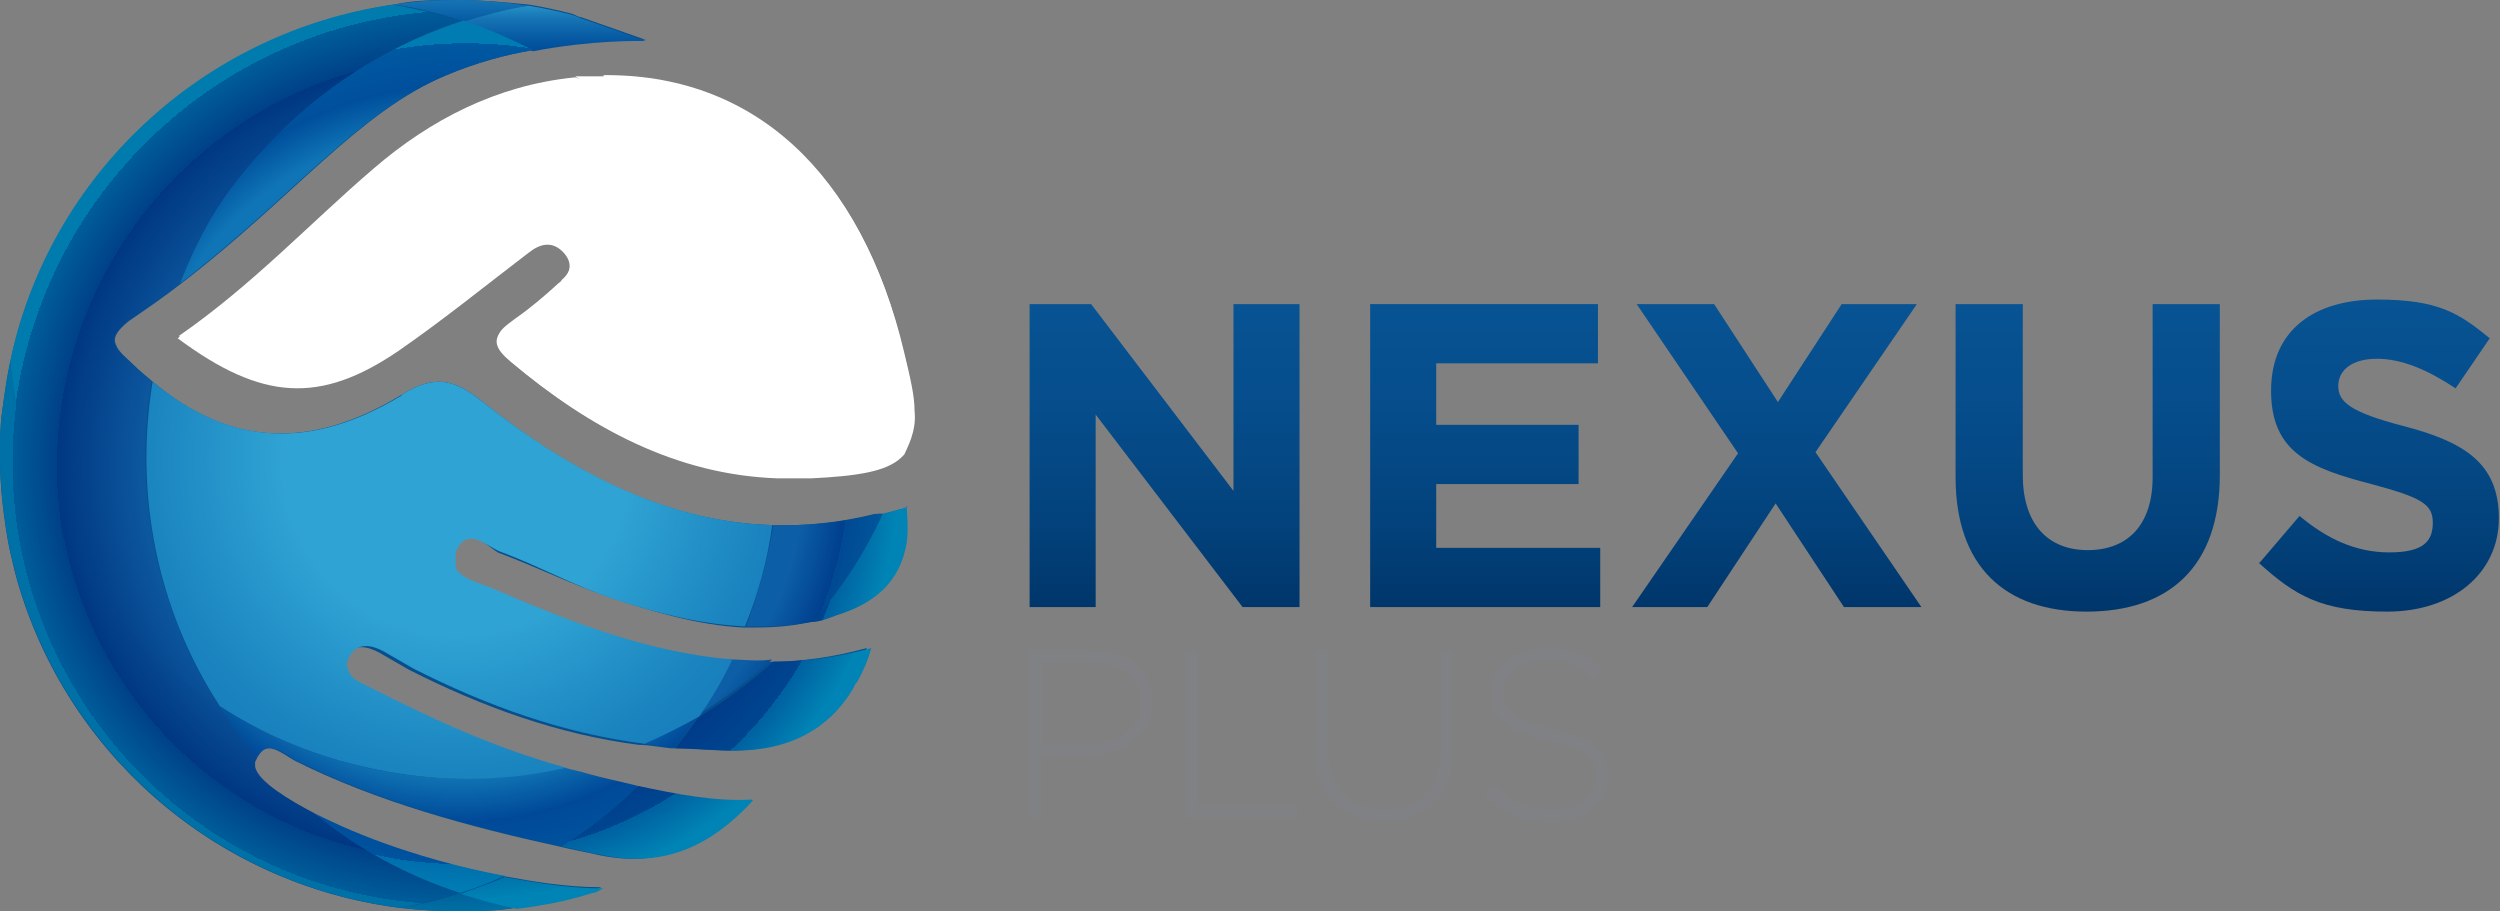 <?xml version="1.0" encoding="UTF-8"?>
<svg id="Layer_1" xmlns="http://www.w3.org/2000/svg" xmlns:xlink="http://www.w3.org/1999/xlink" version="1.1" viewBox="0 0 219.5 80">
  <rect x="0" y="0" width="219.5" height="80" fill="#808080" stroke="none"/>
  <!-- Generator: Adobe Illustrator 29.1.0, SVG Export Plug-In . SVG Version: 2.1.0 Build 142)  -->
  <defs>
    <style>
      .st0 {
        fill: url(#linear-gradient2);
      }

      .st1 {
        fill: url(#linear-gradient1);
      }

      .st2 {
        fill: url(#linear-gradient3);
      }

      .st3 {
        fill: url(#linear-gradient6);
      }

      .st4 {
        fill: url(#linear-gradient5);
      }

      .st5 {
        fill: url(#linear-gradient4);
      }

      .st6 {
        fill: #064f8d;
      }

      .st7 {
        fill: url(#radial-gradient);
      }

      .st8 {
        fill: url(#linear-gradient);
      }

      .st9 {
        fill: #808184;
      }

      .st10 {
        fill: #fff;
      }

      .st11 {
        fill: url(#radial-gradient1);
      }

      .st12 {
        fill: url(#radial-gradient6);
      }

      .st13 {
        fill: url(#radial-gradient3);
      }

      .st14 {
        fill: url(#radial-gradient2);
      }

      .st15 {
        fill: url(#radial-gradient5);
      }

      .st16 {
        fill: url(#radial-gradient4);
      }

      .st17 {
        fill: url(#radial-gradient7);
      }
    </style>
    <linearGradient id="linear-gradient" x1="102.3" y1="739.3" x2="102.3" y2="712.7" gradientTransform="translate(0 -686)" gradientUnits="userSpaceOnUse">
      <stop offset="0" stop-color="#00366b"/>
      <stop offset=".3" stop-color="#03437d"/>
      <stop offset=".7" stop-color="#064e8d"/>
      <stop offset="1" stop-color="#075393"/>
    </linearGradient>
    <linearGradient id="linear-gradient1" x1="130.3" y1="739.3" x2="130.3" y2="712.7" gradientTransform="translate(0 -686)" gradientUnits="userSpaceOnUse">
      <stop offset="0" stop-color="#00366b"/>
      <stop offset=".3" stop-color="#03437d"/>
      <stop offset=".7" stop-color="#064e8d"/>
      <stop offset="1" stop-color="#075393"/>
    </linearGradient>
    <linearGradient id="linear-gradient2" x1="156" y1="739.3" x2="156" y2="712.7" gradientTransform="translate(0 -686)" gradientUnits="userSpaceOnUse">
      <stop offset="0" stop-color="#00366b"/>
      <stop offset=".3" stop-color="#03437d"/>
      <stop offset=".7" stop-color="#064e8d"/>
      <stop offset="1" stop-color="#075393"/>
    </linearGradient>
    <linearGradient id="linear-gradient3" x1="183.3" y1="739.7" x2="183.3" y2="712.7" gradientTransform="translate(0 -686)" gradientUnits="userSpaceOnUse">
      <stop offset="0" stop-color="#00366b"/>
      <stop offset=".3" stop-color="#03437d"/>
      <stop offset=".7" stop-color="#064e8d"/>
      <stop offset="1" stop-color="#075393"/>
    </linearGradient>
    <linearGradient id="linear-gradient4" x1="208.8" y1="739.7" x2="208.8" y2="712.3" gradientTransform="translate(0 -686)" gradientUnits="userSpaceOnUse">
      <stop offset="0" stop-color="#00366b"/>
      <stop offset=".3" stop-color="#03437d"/>
      <stop offset=".7" stop-color="#064e8d"/>
      <stop offset="1" stop-color="#075393"/>
    </linearGradient>
    <radialGradient id="radial-gradient" cx="39.8" cy="726" fx="39.8" fy="726" r="39.9" gradientTransform="translate(0 -685.9)" gradientUnits="userSpaceOnUse">
      <stop offset="0" stop-color="#1b75bb"/>
      <stop offset=".3" stop-color="#1a72b8"/>
      <stop offset=".4" stop-color="#166aaf"/>
      <stop offset=".6" stop-color="#115ca0"/>
      <stop offset=".7" stop-color="#0a498b"/>
      <stop offset=".8" stop-color="#003070"/>
      <stop offset=".8" stop-color="#002e6e"/>
      <stop offset="1" stop-color="#006fa4"/>
    </radialGradient>
    <radialGradient id="radial-gradient1" cx="40.6" cy="41.3" fx="40.6" fy="41.3" r="38.3" gradientTransform="translate(0 82) scale(1 -1)" gradientUnits="userSpaceOnUse">
      <stop offset=".7" stop-color="#004291"/>
      <stop offset=".8" stop-color="#003b89"/>
      <stop offset=".9" stop-color="#00458f"/>
      <stop offset=".9" stop-color="#0061a0"/>
      <stop offset="1" stop-color="#0083b5"/>
    </radialGradient>
    <linearGradient id="linear-gradient5" x1="40.5" y1="80.1" x2="40.5" y2="86.4" gradientTransform="translate(0 82) scale(1 -1)" gradientUnits="userSpaceOnUse">
      <stop offset="0" stop-color="#004f9c"/>
      <stop offset="0" stop-color="#0659a2"/>
      <stop offset=".3" stop-color="#1675b5"/>
      <stop offset=".6" stop-color="#2fa1d2"/>
    </linearGradient>
    <linearGradient id="linear-gradient6" x1="48.7" y1="77.7" x2="48.7" y2="82.2" gradientTransform="translate(0 82) scale(1 -1)" gradientUnits="userSpaceOnUse">
      <stop offset="0" stop-color="#004f9c"/>
      <stop offset=".2" stop-color="#0659a2"/>
      <stop offset=".6" stop-color="#1675b5"/>
      <stop offset="1" stop-color="#2fa1d2"/>
    </linearGradient>
    <radialGradient id="radial-gradient2" cx="40" cy="41.2" fx="40" fy="41.2" r="38.4" gradientTransform="translate(0 82) scale(1 -1)" gradientUnits="userSpaceOnUse">
      <stop offset=".8" stop-color="#0c5ea6"/>
      <stop offset=".9" stop-color="#003f8d"/>
      <stop offset=".9" stop-color="#004993"/>
      <stop offset="1" stop-color="#00599e"/>
    </radialGradient>
    <radialGradient id="radial-gradient3" cx="39.9" cy="41.4" fx="39.9" fy="41.4" r="38.8" gradientTransform="translate(0 82) scale(1 -1)" gradientUnits="userSpaceOnUse">
      <stop offset=".7" stop-color="#0d5aa0"/>
      <stop offset=".9" stop-color="#003782"/>
      <stop offset=".9" stop-color="#004188"/>
      <stop offset="1" stop-color="#005d99"/>
      <stop offset="1" stop-color="#0071a6"/>
    </radialGradient>
    <radialGradient id="radial-gradient4" cx="40.3" cy="39.8" fx="40.3" fy="39.8" r="37.4" gradientTransform="translate(0 82) scale(1 -1)" gradientUnits="userSpaceOnUse">
      <stop offset=".7" stop-color="#0f72b2"/>
      <stop offset=".8" stop-color="#004999"/>
      <stop offset=".9" stop-color="#00539e"/>
      <stop offset=".9" stop-color="#006fad"/>
      <stop offset="1" stop-color="#0084b8"/>
    </radialGradient>
    <radialGradient id="radial-gradient5" cx="41" cy="41.1" fx="41" fy="41.1" r="40" gradientTransform="translate(0 82) scale(1 -1)" gradientUnits="userSpaceOnUse">
      <stop offset=".7" stop-color="#0d5aa0"/>
      <stop offset=".9" stop-color="#003782"/>
      <stop offset=".9" stop-color="#004188"/>
      <stop offset="1" stop-color="#005d9a"/>
      <stop offset="1" stop-color="#007bad"/>
    </radialGradient>
    <radialGradient id="radial-gradient6" cx="40.1" cy="41.5" fx="40.1" fy="41.5" r="38.3" gradientTransform="translate(0 82) scale(1 -1)" gradientUnits="userSpaceOnUse">
      <stop offset=".4" stop-color="#2fa3d3"/>
      <stop offset=".7" stop-color="#1b85c0"/>
      <stop offset=".9" stop-color="#137ab9"/>
      <stop offset="1" stop-color="#0e72b4"/>
    </radialGradient>
    <radialGradient id="radial-gradient7" cx="40.9" cy="42" fx="40.9" fy="42" r="36.2" gradientTransform="translate(0 82) scale(1 -1)" gradientUnits="userSpaceOnUse">
      <stop offset=".8" stop-color="#0f75b6"/>
      <stop offset=".9" stop-color="#004f9c"/>
      <stop offset="1" stop-color="#0059a1"/>
      <stop offset="1" stop-color="#0075af"/>
      <stop offset="1" stop-color="#007cb3"/>
    </radialGradient>
  </defs>
  <g>
    <path class="st6" d="M77.2,45.1h-.3c-3.2.8-6.3,1.1-9.2,1-9.4-.3-17.7-4.7-25.3-10.8-2.6-2.1-4.3-2.4-7.2-.6-8.1,4.9-15.2,4.4-21.8-1.2-.6-.5-1.2-1-1.7-1.5s-1.3-1.1-1.5-1.7c-.3-.6,0-1.2,1.1-2.1,1.6-1.1,3.2-2.2,4.6-3.3,9.8-7.5,15.6-15.1,23.3-18.3,2.6-1.1,5.2-1.8,7.6-2.2,5.2-1,9.3-.9,9.9-.9l-5.7-2c-.2,0-.5-.2-.8-.3-1.2-.3-2.5-.6-3.8-.8C44.4.2,42.3,0,40.2,0s-3.8,0-5.6.4C17.8,3,4.3,15.6.9,31.8c-.3,1.4-.5,2.8-.7,4.3C0,37.4,0,38.8,0,40.2,0,42.3.2,44.3.5,46.3c.3,2,.5,2.6.8,3.9,4.1,15.6,17.4,27.4,33.7,29.5,1.7.2,3.4.3,5.1.3s3.4,0,5.1-.3c2.3-.3,4.5-.7,6.6-1.4.4,0,.7-.3,1-.4-3.1,0-6-.5-8.7-1-8.6-1.6-14.6-4.5-14.6-4.5h0s-.9-.4-2.1-1c-2.1-1.1-5-2.8-5.2-4.1v-.4c0,0,0-.2.2-.4.9-1.7,2.4-.3,3.5.3,7.2,3.6,15.3,5.8,23.1,7.5,1.2.3,2.4.5,3.7.8,5.4,1.1,9.4-.9,13.1-4.8-3.1.2-6.7-.5-10-1.2-1.6-.4-3.1-.7-4.5-1.1-.6-.2-1.3-.3-1.9-.5-6.2-1.7-11.6-4.2-17.5-7.2-.7-.3-1.4-.7-1.6-1.3-.2-.4-.2-.8,0-1.3.7-1.2,1.9-1,3-.4.9.5,1.7,1,2.6,1.5,6.5,3.3,13.2,5.7,20.2,6.6.9,0,1.8.2,2.8.3,1.8,0,3.5.2,5.3.2,4.6,0,8.2-1.8,10.4-5.6,0-.2.2-.3.3-.5.5-.9.9-1.8,1.2-2.9-2.9.8-5.8,1.2-8.6,1.2s-2.5,0-3.7,0c-7.3-.6-14.3-3.3-21.1-6.3-1-.4-2.7-.8-3.1-1.8,0-.3,0-1.2.2-1.7,1-2.5,2.8-.5,3.9.2,3.2,1.2,6.5,2.8,9.7,3.9,3.9,1.3,7.9,2.5,11.9,2.7,1.9,0,3.8,0,5.8-.5.7,0,1.5-.3,2.3-.6,3.2-1,5.1-2.5,5.7-6,.2-1.2,0-3.1,0-3.3,0,0-1.3.4-2.2.6v-.2Z"/>
    <path class="st10" d="M50.5,7h-.2c-6.8.7-12.6,3.7-17.6,8-5.6,4.8-10.6,10.2-17.1,14.7,7.4,5.5,12.5,5.8,19.4,1.1,3.9-2.7,7.6-5.7,11.4-8.6,1-.8,2.1-1.1,3.1,0,.9,1,.5,1.9-.3,2.6,0,0-.2.2-.3.3-1.2,1.1-2.5,2.2-3.8,3.1-.4.3-.8.6-1,.8-.8.8-.7,1.6.8,2.8,6.9,5.8,14.5,9.9,23.4,10.2h2.9c4.1-.2,6.6-.6,7.9-1.8,0,0,.2-.2.3-.3.2-.5,1.1-2,.9-3.8,0-1.4-.4-3-.9-5.1h0c-3.7-15.7-13.2-24.3-26.4-24.1-.8,0-1.6,0-2.5,0h0Z"/>
  </g>
  <path class="st9" d="M90.4,57.1h5.3c3.2,0,5.5,1.7,5.5,4.5h0c0,3.1-2.7,4.7-5.8,4.7h-4v5.5h-1.1v-14.8h0ZM95.6,65.3c2.7,0,4.6-1.4,4.6-3.6h0c0-2.4-1.8-3.6-4.5-3.6h-4.2v7.2h4.1Z"/>
  <path class="st9" d="M104.1,57.1h1.1v13.7h8.7v1h-9.8v-14.8h0Z"/>
  <path class="st9" d="M115.5,65.7v-8.6h1.1v8.5c0,3.5,1.9,5.5,5,5.5s4.9-1.8,4.9-5.4v-8.6h1.1v8.5c0,4.2-2.5,6.5-6.1,6.5s-6.1-2.2-6.1-6.4h0Z"/>
  <path class="st9" d="M130.4,69.7l.7-.8c1.6,1.5,3.1,2.2,5.3,2.2s3.7-1.2,3.7-2.9h0c0-1.6-.8-2.5-4.2-3.2-3.5-.7-5-1.9-5-4.2h0c0-2.2,2-3.9,4.7-3.9s3.6.6,5.1,1.8l-.7.9c-1.4-1.2-2.8-1.7-4.4-1.7s-3.6,1.2-3.6,2.8h0c0,1.6.8,2.5,4.3,3.3,3.4.7,4.9,1.9,4.9,4.1h0c0,2.4-2,4.1-4.9,4.1s-4.2-.8-5.9-2.4h0Z"/>
  <path class="st8" d="M90.4,26.7h5.4l12.5,16.4v-16.4h5.8v26.6h-5l-12.9-16.9v16.9h-5.8v-26.6Z"/>
  <path class="st1" d="M120.2,26.7h20.1v5.2h-14.2v5.4h12.5v5.2h-12.5v5.6h14.4v5.2h-20.2v-26.6h-.1Z"/>
  <path class="st0" d="M152.6,39.8l-8.9-13.1h6.8l5.6,8.6,5.6-8.6h6.6l-8.9,13,9.3,13.6h-6.8l-6-9.1-6,9.1h-6.6l9.3-13.5h0Z"/>
  <path class="st2" d="M171.7,41.9v-15.2h5.9v15c0,4.3,2.2,6.6,5.7,6.6s5.7-2.2,5.7-6.4v-15.2h5.9v15c0,8.1-4.5,12-11.7,12s-11.5-4-11.5-11.8h0Z"/>
  <path class="st5" d="M198.4,49.4l3.5-4.1c2.4,2,4.9,3.2,7.9,3.2s3.8-1,3.8-2.6-.9-2.2-5.4-3.4c-5.4-1.4-8.8-2.8-8.8-8.2s3.9-8,9.3-8,7.2,1.2,9.9,3.4l-3,4.4c-2.4-1.6-4.7-2.6-6.9-2.6s-3.4,1-3.4,2.4,1.1,2.3,5.7,3.5c5.4,1.4,8.4,3.3,8.4,8.1s-4,8.2-9.8,8.2-8.1-1.4-11.3-4.3h.1Z"/>
  <path class="st7" d="M35.1,79.7c1.7.2,3.4.3,5.1.3s3.4,0,5.1-.3c-1.7-.3-3.3-.8-4.9-1.3-1.7.6-3.5,1-5.3,1.3Z"/>
  <path class="st11" d="M66.1,70.3c-3.6,3.9-7.7,5.9-13.1,4.8-1.2-.2-2.4-.5-3.7-.8,2.4-1.5,4.6-3.2,6.7-5.3,3.3.7,6.8,1.4,10,1.2h0ZM61.3,63c-.6.9-1.3,1.8-2,2.7,1.8,0,3.5.2,5.3.2,4.6,0,8.2-1.8,10.4-5.6,0-.2.2-.3.3-.5.5-.9.9-1.8,1.2-2.9-2.9.8-5.8,1.2-8.6,1.2-2,1.8-4.3,3.5-6.6,4.9ZM40.5,78.5c1.6.5,3.3,1,4.9,1.3,2.3-.3,4.5-.7,6.6-1.4.4,0,.7-.3,1-.4-3.1,0-6-.5-8.7-1-1.3.6-2.6,1-3.9,1.5h.1ZM79.7,44.5s-1.3.4-2.2.6c-1.6,3.5-3.7,6.7-6.2,9.5.7,0,1.4-.3,2.2-.6,3.2-1,5.5-2.8,6.1-6.3.2-1.2,0-3.1,0-3.3h0Z"/>
  <path class="st4" d="M46.4.5c-2-.3-4.1-.5-6.2-.5s-3.8.1-5.6.4c2.1.3,4.1.8,6.1,1.5,1.9-.6,3.8-1.1,5.7-1.4Z"/>
  <path class="st3" d="M50.2,1.3c-1.2-.3-2.5-.6-3.8-.8-1.9.3-3.8.8-5.7,1.4,2.1.7,4.1,1.5,6.1,2.6,5.2-1,9.3-.9,9.9-.9l-5.7-2c-.2-.1-.5-.2-.8-.3Z"/>
  <path class="st14" d="M64.1,57.9c1.2,0,2.5.2,3.7,0-2,1.8-4.3,3.5-6.6,4.9,1.1-1.6,2.1-3.3,2.9-5ZM77.1,45.1c-3.2.8-6.3,1.1-9.2,1-.5,3-1.3,6-2.4,8.9,1.9,0,3.8,0,5.8-.4,2.5-2.8,4.6-6,6.2-9.5h-.4Z"/>
  <path class="st10" d="M53,6.7c-.8,0-1.6,0-2.5,0,2.1,1.4,4,3,5.9,4.8,8.3,8.3,12.3,19.4,11.8,30.3h2.9c4.1-.2,6.6-.6,7.9-1.8,0,0,.2-.2.3-.3.4-.5,1-1.6.9-3.8,0-1.4-.4-3-.9-5.1h0c-3.7-15.7-13.2-24.4-26.5-24.2h.2Z"/>
  <path class="st13" d="M27.6,71.4c-2.1-1.1-5-2.8-5.2-4.1v-.4c0,0,.1-.2.2-.4-1.2-1.4-2.4-2.9-3.4-4.5C8.9,55.3,2,44.2.9,31.7c-.3,1.4-.5,2.8-.7,4.3-.2,1.3-.2,2.7-.2,4.1,0,2.1.2,4.1.5,6.1.3,2,.5,2.6.8,3.9,4.1,15.6,17.4,27.5,33.8,29.6,1.8-.3,3.5-.8,5.3-1.3-4.6-1.5-8.9-3.8-12.8-7Z"/>
  <path class="st16" d="M61.2,62.9c-.6.9-1.3,1.8-2,2.7-.9,0-1.8-.2-2.8-.3,1.6-.7,3.2-1.5,4.8-2.4ZM49.6,67.4c-4.7,1-9.7,1.3-14.8.5-5.7-.9-11-3-15.6-5.9,1,1.5,2.1,3,3.4,4.5.9-1.7,2.4-.3,3.5.3,7.2,3.6,15.3,5.8,23.2,7.5,2.4-1.5,4.6-3.2,6.7-5.3-1.6-.4-3.1-.7-4.5-1.1-.6-.2-1.3-.3-1.9-.5ZM29.7,72.4s-.9-.4-2.1-1c3.9,3.2,8.2,5.5,12.8,7,1.3-.4,2.6-.9,3.9-1.5-8.6-1.6-14.6-4.5-14.6-4.5h0Z"/>
  <path class="st15" d="M13.3,33.5c-.6-.5-1.2-1-1.7-1.5s-1.3-1.1-1.5-1.7c-.3-.6,0-1.2,1.1-2.1,1.6-1.1,3.2-2.2,4.6-3.3,2-4.8,4.9-9.3,8.7-13.2S34.7,3.8,40.6,1.9c-2-.7-4-1.1-6.1-1.5C17.8,2.8,4.3,15.4.9,31.7c1.1,12.5,8,23.7,18.3,30.3-5.5-8.6-7.5-18.8-5.9-28.5Z"/>
  <path class="st12" d="M35.3,34.7c-8.1,4.9-15.2,4.4-21.9-1.2-1.6,9.7.3,19.9,5.9,28.5,4.6,3,9.9,5,15.6,5.9,5.1.8,10.1.6,14.8-.5-6.2-1.7-11.6-4.2-17.5-7.2-.7-.3-1.4-.7-1.6-1.3-.2-.4-.2-.8.1-1.3.7-1.2,1.9-1,3-.4.9.5,1.7,1,2.6,1.5,6.5,3.3,13.2,5.7,20.3,6.6,1.6-.7,3.2-1.5,4.8-2.4,1.1-1.6,2.1-3.3,2.9-5-7.3-.6-14.3-3.3-21.2-6.3-1-.4-2.7-.8-3.1-1.8,0-.3,0-.8,0-1.3,1-2.5,2.8-.4,4.1,0,3.2,1.2,6.3,2.9,9.5,4,3.9,1.3,7.8,2.3,11.8,2.5,1.2-2.9,2-5.9,2.4-8.9-9.4-.3-17.7-4.7-25.4-10.8-2.6-2.1-4.3-2.4-7.2-.6h.1Z"/>
  <path class="st17" d="M15.8,24.9c9.8-7.5,15.6-15.1,23.4-18.3,2.6-1.1,5.2-1.8,7.6-2.2-2-1-4-1.9-6.1-2.6-5.9,1.9-11.5,5.2-16.2,9.9-4.7,4.7-6.8,8.4-8.7,13.2Z"/>
  <path class="st10" d="M44.8,31.7c6.9,5.8,14.5,9.9,23.5,10.2.5-10.9-3.4-22-11.8-30.3-1.8-1.8-3.8-3.4-5.9-4.8h-.2c-6.8.7-12.6,3.7-17.6,8-5.6,4.8-10.6,10.2-17.1,14.7,7.4,5.5,12.5,5.8,19.4,1.1,3.9-2.7,7.6-5.7,11.4-8.6,1-.8,2.1-1.1,3.1,0,.9,1,.5,1.9-.3,2.6,0,.1-.2.2-.3.3-1.2,1.1-2.5,2.2-3.8,3.1-.4.3-.8.6-1,.8-.8.8-.7,1.6.8,2.8h-.2Z"/>
</svg>